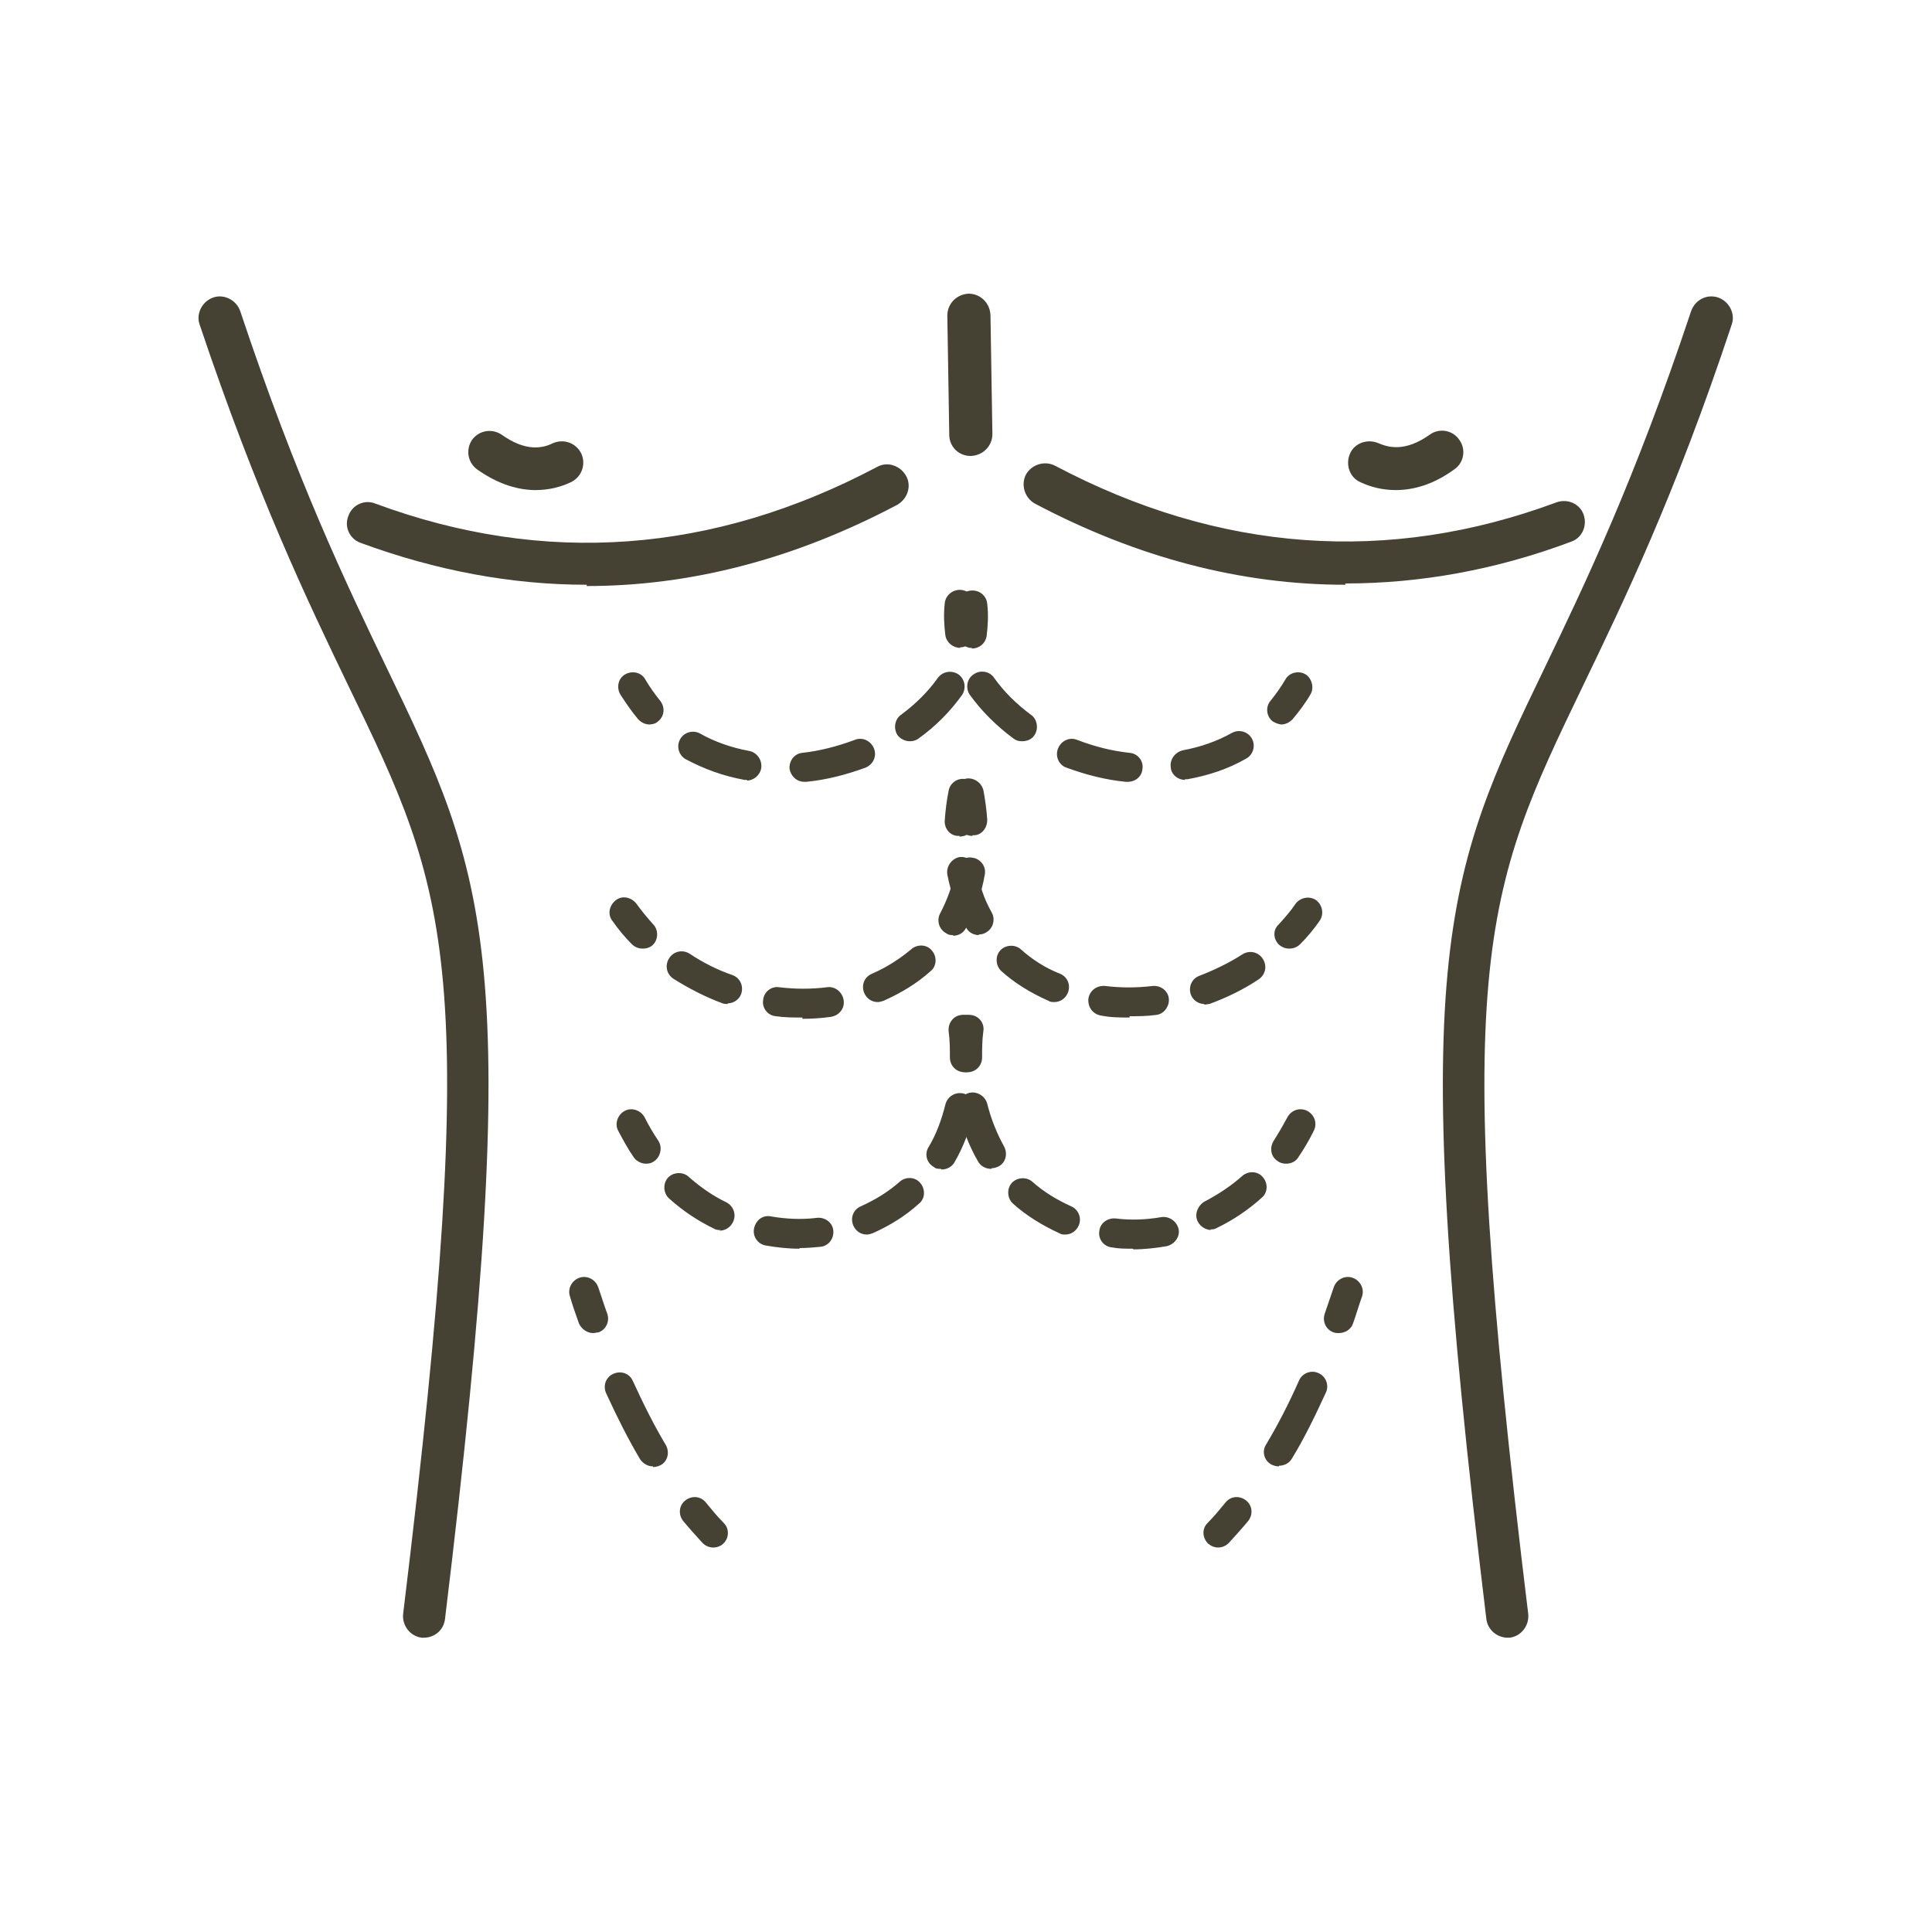 <svg xmlns="http://www.w3.org/2000/svg" id="Layer_1" viewBox="0 0 300 300"><defs><style>      .st0 {        fill: #454234;      }    </style></defs><path class="st0" d="M91.1,90.8c-11.7,0-23.4-2.2-35.1-6.5-1.7-.6-2.6-2.5-1.9-4.2.6-1.7,2.5-2.6,4.2-1.9,26.2,9.7,52.4,7.8,77.9-5.7,1.6-.9,3.6-.2,4.5,1.4.9,1.6.2,3.6-1.4,4.5-15.9,8.4-32,12.6-48.2,12.6Z"></path><g><path class="st0" d="M100.9,112.5c-.7,0-1.3-.3-1.8-.8-1-1.2-1.9-2.5-2.8-3.9-.6-1.1-.3-2.5.8-3.1,1.1-.6,2.5-.3,3.1.8.7,1.2,1.5,2.3,2.3,3.3.8,1,.7,2.4-.3,3.2-.4.4-1,.5-1.5.5Z"></path><path class="st0" d="M124.9,121.4c-1.2,0-2.1-.9-2.3-2-.1-1.3.8-2.4,2-2.5,2.7-.3,5.4-1,8.1-2,1.2-.5,2.5.1,3,1.3s-.1,2.5-1.3,3c-3,1.1-6.1,1.9-9.2,2.2,0,0-.2,0-.3,0ZM116,121.1c-.1,0-.3,0-.4,0-3.3-.6-6.3-1.7-9.1-3.2-1.1-.6-1.5-2-.9-3.1.6-1.1,2-1.5,3.1-.9,2.3,1.3,4.9,2.2,7.6,2.7,1.2.2,2.1,1.4,1.9,2.7-.2,1.1-1.2,1.9-2.2,1.9ZM141.3,115.1c-.7,0-1.4-.3-1.9-.9-.7-1-.5-2.5.5-3.2,2.3-1.7,4.2-3.6,5.7-5.7.7-1,2.1-1.3,3.2-.6,1,.7,1.3,2.1.6,3.2-1.8,2.5-4,4.8-6.8,6.8-.4.3-.9.4-1.3.4Z"></path><path class="st0" d="M150.9,100.6c-.1,0-.2,0-.3,0-1.2-.2-2.1-1.4-1.9-2.6.2-1.3.2-2.5,0-3.8-.1-1.3.8-2.4,2.1-2.5,1.3-.1,2.4.8,2.5,2.1.2,1.7.1,3.3-.1,5-.2,1.1-1.1,1.9-2.3,1.9Z"></path></g><g><path class="st0" d="M99.8,147.3c-.6,0-1.2-.2-1.7-.7-1.1-1.1-2.1-2.3-3-3.6-.8-1-.5-2.4.5-3.2,1-.8,2.4-.5,3.2.5.8,1.1,1.7,2.2,2.6,3.2.9.9.8,2.4,0,3.2-.4.4-1,.6-1.6.6Z"></path><path class="st0" d="M124.6,158c-1.4,0-2.8,0-4.1-.2-1.3-.1-2.2-1.3-2-2.5.1-1.3,1.3-2.2,2.5-2,2.5.3,5,.3,7.4,0,1.2-.2,2.4.7,2.6,2,.2,1.3-.7,2.4-2,2.6-1.4.2-2.9.3-4.4.3ZM113,155.9c-.3,0-.5,0-.8-.1-2.7-1-5.2-2.3-7.6-3.8-1.1-.7-1.4-2.1-.7-3.2.7-1.1,2.1-1.4,3.2-.7,2.1,1.4,4.3,2.5,6.6,3.3,1.2.4,1.8,1.7,1.4,2.9-.3.9-1.2,1.5-2.1,1.5ZM136.3,155.6c-.9,0-1.7-.5-2.1-1.4-.5-1.2,0-2.5,1.2-3,2.3-1,4.3-2.3,6.1-3.8.9-.8,2.4-.8,3.2.2.8.9.8,2.4-.2,3.2-2.1,1.9-4.6,3.4-7.3,4.6-.3.1-.6.2-.9.2ZM148,145.2c-.4,0-.7,0-1.1-.3-1.1-.6-1.5-2-.9-3.1,1.1-2.1,1.9-4.3,2.4-6.8.2-1.2,1.4-2.1,2.7-1.8,1.2.2,2.1,1.4,1.8,2.7-.5,2.9-1.5,5.7-2.9,8.2-.4.8-1.2,1.2-2,1.2Z"></path><path class="st0" d="M151,129.8c-1.2,0-2.2-.9-2.3-2.1,0-1.3-.3-2.7-.5-4.1-.2-1.2.6-2.4,1.8-2.7,1.2-.2,2.4.6,2.7,1.8.3,1.6.5,3.1.6,4.6,0,1.3-.9,2.4-2.1,2.4,0,0-.1,0-.2,0Z"></path></g><g><path class="st0" d="M100.3,180.7c-.7,0-1.5-.4-1.9-1-.9-1.3-1.6-2.6-2.4-4.1-.6-1.1-.1-2.5,1-3.1,1.1-.6,2.5-.1,3.1,1,.6,1.2,1.3,2.4,2.1,3.6.7,1,.4,2.5-.6,3.2-.4.3-.8.4-1.3.4Z"></path><path class="st0" d="M124.1,193.9c-1.7,0-3.5-.2-5.2-.5-1.2-.2-2.1-1.4-1.8-2.7s1.4-2.1,2.7-1.8c2.4.4,4.8.5,7.1.2,1.3-.1,2.4.8,2.5,2,.1,1.3-.8,2.4-2,2.5-1.1.1-2.1.2-3.2.2ZM134.6,191.7c-.9,0-1.7-.5-2.1-1.4-.5-1.2,0-2.5,1.2-3,2.2-1,4.2-2.2,6-3.8.9-.8,2.4-.8,3.2.2.8.9.8,2.4-.2,3.2-2.1,1.9-4.5,3.4-7.2,4.6-.3.1-.6.2-.9.2ZM111.9,191c-.3,0-.7,0-1-.2-2.5-1.2-4.9-2.8-7-4.7-.9-.8-1-2.3-.2-3.2.8-.9,2.3-1,3.2-.2,1.8,1.6,3.8,3,5.9,4,1.1.6,1.6,1.9,1,3.1-.4.8-1.2,1.3-2.1,1.3ZM146.1,181.5c-.4,0-.8,0-1.1-.3-1.1-.6-1.5-2-.8-3.1,1.2-2,2-4.2,2.6-6.6.3-1.2,1.5-2,2.8-1.7,1.2.3,2,1.5,1.7,2.8-.7,2.8-1.7,5.5-3.1,7.9-.4.7-1.2,1.1-2,1.1Z"></path><path class="st0" d="M149.8,166.5h0c-1.3,0-2.3-1-2.3-2.3,0-1.3,0-2.7-.2-4.1-.1-1.3.8-2.4,2-2.5,1.3-.2,2.4.8,2.5,2,.2,1.6.3,3.1.3,4.6,0,1.3-1,2.3-2.3,2.3Z"></path></g><g><path class="st0" d="M92.1,207c-.9,0-1.8-.6-2.2-1.5-.5-1.4-1-2.8-1.4-4.2-.4-1.2.3-2.5,1.5-2.9,1.2-.4,2.5.3,2.9,1.5.5,1.4.9,2.8,1.4,4.1.4,1.2-.2,2.5-1.4,2.9-.3,0-.5.1-.8.1Z"></path><path class="st0" d="M101.4,227.7c-.8,0-1.5-.4-2-1.1-1.9-3.2-3.6-6.6-5.3-10.3-.5-1.2,0-2.5,1.2-3,1.2-.5,2.5,0,3,1.2,1.6,3.5,3.3,6.9,5.1,9.9.6,1.1.3,2.5-.8,3.1-.4.2-.8.3-1.2.3Z"></path><path class="st0" d="M110.8,240.3c-.6,0-1.2-.2-1.7-.7-1-1.1-2-2.2-3-3.4-.8-1-.7-2.4.3-3.2,1-.8,2.4-.7,3.2.3.9,1.1,1.8,2.2,2.8,3.2.9.9.8,2.4-.1,3.2-.4.4-1,.6-1.6.6Z"></path></g><path class="st0" d="M65.9,254.3c-.1,0-.3,0-.4,0-1.8-.2-3.1-1.9-2.9-3.7,12.3-101,7.1-111.9-8.5-144.1-6.3-13.1-14.1-29.3-23.1-56.1-.6-1.7.4-3.6,2.1-4.2,1.7-.6,3.6.4,4.2,2.1,8.8,26.4,16.5,42.4,22.7,55.3,15.7,32.6,21.6,44.9,9.1,147.8-.2,1.7-1.6,2.9-3.3,2.9Z"></path><path class="st0" d="M150.7,70.8c-1.8,0-3.3-1.4-3.3-3.3l-.3-18.5c0-1.8,1.4-3.3,3.3-3.4,1.8,0,3.3,1.4,3.4,3.3l.3,18.5c0,1.8-1.4,3.3-3.3,3.4,0,0,0,0,0,0Z"></path><path class="st0" d="M83.2,76.1c-2.6,0-5.7-.8-9.1-3.2-1.5-1.1-1.8-3.1-.8-4.6,1.1-1.5,3.1-1.8,4.6-.8,3.8,2.7,6.4,2.1,8,1.3,1.7-.7,3.6,0,4.4,1.7.7,1.7,0,3.6-1.7,4.4-1.5.7-3.3,1.2-5.5,1.2Z"></path><path class="st0" d="M208.9,90.8c-16.2,0-32.3-4.2-48.2-12.6-1.6-.9-2.2-2.9-1.4-4.5.9-1.6,2.9-2.2,4.5-1.4,25.5,13.5,51.8,15.4,77.9,5.7,1.7-.6,3.6.2,4.2,1.9.6,1.7-.2,3.6-1.9,4.2-11.7,4.4-23.5,6.5-35.1,6.5Z"></path><g><path class="st0" d="M199.1,112.5c-.5,0-1-.2-1.5-.5-1-.8-1.1-2.3-.3-3.2.8-1,1.6-2.1,2.3-3.3.6-1.1,2.1-1.4,3.1-.8s1.4,2.1.8,3.1c-.8,1.4-1.8,2.7-2.8,3.9-.5.5-1.1.8-1.8.8Z"></path><path class="st0" d="M175.1,121.4c0,0-.2,0-.3,0-3.1-.3-6.2-1.1-9.2-2.2-1.2-.4-1.8-1.8-1.3-3,.5-1.2,1.8-1.8,3-1.3,2.6,1,5.3,1.7,8.1,2,1.3.1,2.2,1.3,2,2.5-.1,1.2-1.1,2-2.3,2ZM184,121.1c-1.1,0-2.1-.8-2.2-1.9-.2-1.2.6-2.4,1.9-2.7,2.7-.5,5.3-1.4,7.6-2.7,1.1-.6,2.5-.2,3.1.9.6,1.1.2,2.5-.9,3.1-2.8,1.6-5.8,2.6-9.1,3.2-.1,0-.3,0-.4,0ZM158.7,115.1c-.5,0-.9-.1-1.3-.4-2.7-2-5-4.3-6.8-6.8-.7-1-.5-2.5.6-3.2,1-.7,2.5-.5,3.2.6,1.5,2.1,3.4,4,5.7,5.7,1,.7,1.2,2.2.5,3.2-.4.6-1.1.9-1.9.9Z"></path><path class="st0" d="M149.1,100.6c-1.1,0-2.1-.8-2.3-1.9-.2-1.6-.3-3.3-.1-5,.1-1.3,1.3-2.2,2.5-2.1,1.3.1,2.2,1.2,2.1,2.5-.1,1.3,0,2.6,0,3.8.2,1.2-.7,2.4-1.9,2.6-.1,0-.2,0-.3,0Z"></path></g><g><path class="st0" d="M200.2,147.3c-.6,0-1.1-.2-1.6-.6-.9-.9-1-2.3,0-3.2.9-1,1.8-2,2.6-3.2.8-1,2.2-1.2,3.2-.5,1,.8,1.2,2.2.5,3.2-.9,1.3-1.9,2.5-3,3.6-.5.5-1.1.7-1.7.7Z"></path><path class="st0" d="M175.4,158c-1.5,0-2.9,0-4.4-.3-1.3-.2-2.1-1.3-2-2.6.2-1.3,1.3-2.1,2.6-2,2.4.3,4.9.3,7.4,0,1.3-.1,2.4.8,2.5,2s-.8,2.4-2,2.5c-1.4.2-2.8.2-4.1.2ZM187,155.9c-.9,0-1.8-.6-2.1-1.5-.4-1.2.2-2.5,1.4-2.9,2.3-.9,4.6-2,6.6-3.3,1.1-.7,2.5-.4,3.2.7.7,1.1.4,2.5-.7,3.2-2.4,1.6-4.9,2.8-7.6,3.8-.3,0-.5.1-.8.1ZM163.7,155.6c-.3,0-.6,0-.9-.2-2.7-1.2-5.2-2.7-7.3-4.6-.9-.8-1-2.3-.2-3.2.8-.9,2.3-1,3.2-.2,1.8,1.6,3.8,2.9,6.1,3.8,1.2.5,1.7,1.8,1.2,3-.4.9-1.2,1.4-2.1,1.4ZM152,145.2c-.8,0-1.6-.4-2-1.2-1.4-2.5-2.3-5.2-2.9-8.2-.2-1.2.6-2.4,1.8-2.7,1.2-.2,2.4.6,2.7,1.8.5,2.5,1.2,4.7,2.4,6.8.6,1.1.2,2.5-.9,3.1-.3.2-.7.3-1.1.3Z"></path><path class="st0" d="M149,129.8c0,0-.1,0-.2,0-1.3,0-2.2-1.2-2.1-2.4.1-1.5.3-3.1.6-4.6.2-1.2,1.4-2.1,2.7-1.8,1.2.2,2.1,1.4,1.8,2.7-.3,1.4-.4,2.8-.5,4.1,0,1.2-1.1,2.1-2.3,2.1Z"></path></g><g><path class="st0" d="M199.7,180.7c-.4,0-.9-.1-1.3-.4-1.1-.7-1.3-2.1-.6-3.2.7-1.1,1.4-2.3,2.1-3.6.6-1.1,1.9-1.6,3.1-1,1.1.6,1.6,1.9,1,3.1-.7,1.4-1.5,2.8-2.4,4.1-.4.7-1.2,1-1.9,1Z"></path><path class="st0" d="M175.9,193.9c-1.1,0-2.2,0-3.2-.2-1.3-.1-2.2-1.3-2-2.5.1-1.3,1.3-2.1,2.5-2,2.4.3,4.8.2,7.1-.2,1.2-.2,2.4.6,2.7,1.8s-.6,2.4-1.8,2.7c-1.7.3-3.5.5-5.2.5ZM165.4,191.7c-.3,0-.6,0-.9-.2-2.6-1.2-5.1-2.7-7.2-4.6-.9-.8-1-2.3-.2-3.2.8-.9,2.3-1,3.2-.2,1.8,1.6,3.8,2.8,6,3.8,1.2.5,1.7,1.9,1.2,3-.4.9-1.2,1.4-2.1,1.4ZM188.1,191c-.8,0-1.7-.5-2.1-1.3-.6-1.1,0-2.5,1-3.1,2.1-1.1,4.1-2.4,5.9-4,.9-.8,2.4-.8,3.2.2.8.9.8,2.4-.2,3.2-2.1,1.9-4.5,3.5-7,4.7-.3.2-.7.2-1,.2ZM153.9,181.5c-.8,0-1.6-.4-2-1.1-1.4-2.4-2.4-5-3.1-7.9-.3-1.2.5-2.5,1.7-2.8,1.2-.3,2.5.5,2.8,1.7.6,2.4,1.5,4.6,2.6,6.6.6,1.1.3,2.5-.8,3.1-.4.2-.8.3-1.1.3Z"></path><path class="st0" d="M150.2,166.5c-1.3,0-2.3-1-2.3-2.3,0-1.5,0-3.1.3-4.6.1-1.3,1.3-2.2,2.5-2,1.3.1,2.2,1.3,2,2.5-.2,1.4-.2,2.8-.2,4.1,0,1.3-1,2.3-2.3,2.3h0Z"></path></g><g><path class="st0" d="M207.9,207c-.3,0-.5,0-.8-.1-1.2-.4-1.8-1.7-1.4-2.9.5-1.4.9-2.7,1.4-4.1.4-1.2,1.7-1.9,2.9-1.5,1.2.4,1.9,1.7,1.5,2.9-.5,1.4-.9,2.8-1.4,4.2-.3.9-1.2,1.5-2.2,1.5Z"></path><path class="st0" d="M198.6,227.7c-.4,0-.8-.1-1.2-.3-1.1-.6-1.5-2-.8-3.1,1.8-3,3.5-6.3,5.1-9.9.5-1.2,1.9-1.7,3-1.2,1.2.5,1.7,1.9,1.2,3-1.7,3.7-3.4,7.2-5.3,10.3-.4.7-1.2,1.1-2,1.1Z"></path><path class="st0" d="M189.2,240.3c-.6,0-1.1-.2-1.6-.6-.9-.9-1-2.3-.1-3.2,1-1,1.9-2.1,2.8-3.2.8-1,2.2-1.1,3.2-.3,1,.8,1.1,2.2.3,3.2-1,1.2-2,2.3-3,3.4-.5.5-1.1.7-1.7.7Z"></path></g><path class="st0" d="M234.1,254.3c-1.6,0-3.1-1.2-3.3-2.9-12.5-102.9-6.6-115.2,9.1-147.8,6.2-12.9,13.9-28.9,22.7-55.3.6-1.7,2.4-2.7,4.2-2.1,1.7.6,2.7,2.5,2.1,4.2-8.9,26.8-16.8,43-23.1,56.1-15.5,32.2-20.8,43.1-8.5,144.1.2,1.8-1.1,3.5-2.9,3.7-.1,0-.3,0-.4,0Z"></path><path class="st0" d="M216.8,76.1c-2.2,0-4-.5-5.5-1.2-1.7-.7-2.4-2.7-1.7-4.4s2.7-2.4,4.4-1.7c1.6.7,4.2,1.4,8-1.3,1.5-1.1,3.6-.7,4.6.8,1.1,1.5.7,3.6-.8,4.6-3.3,2.4-6.4,3.2-9.1,3.2Z"></path></svg>